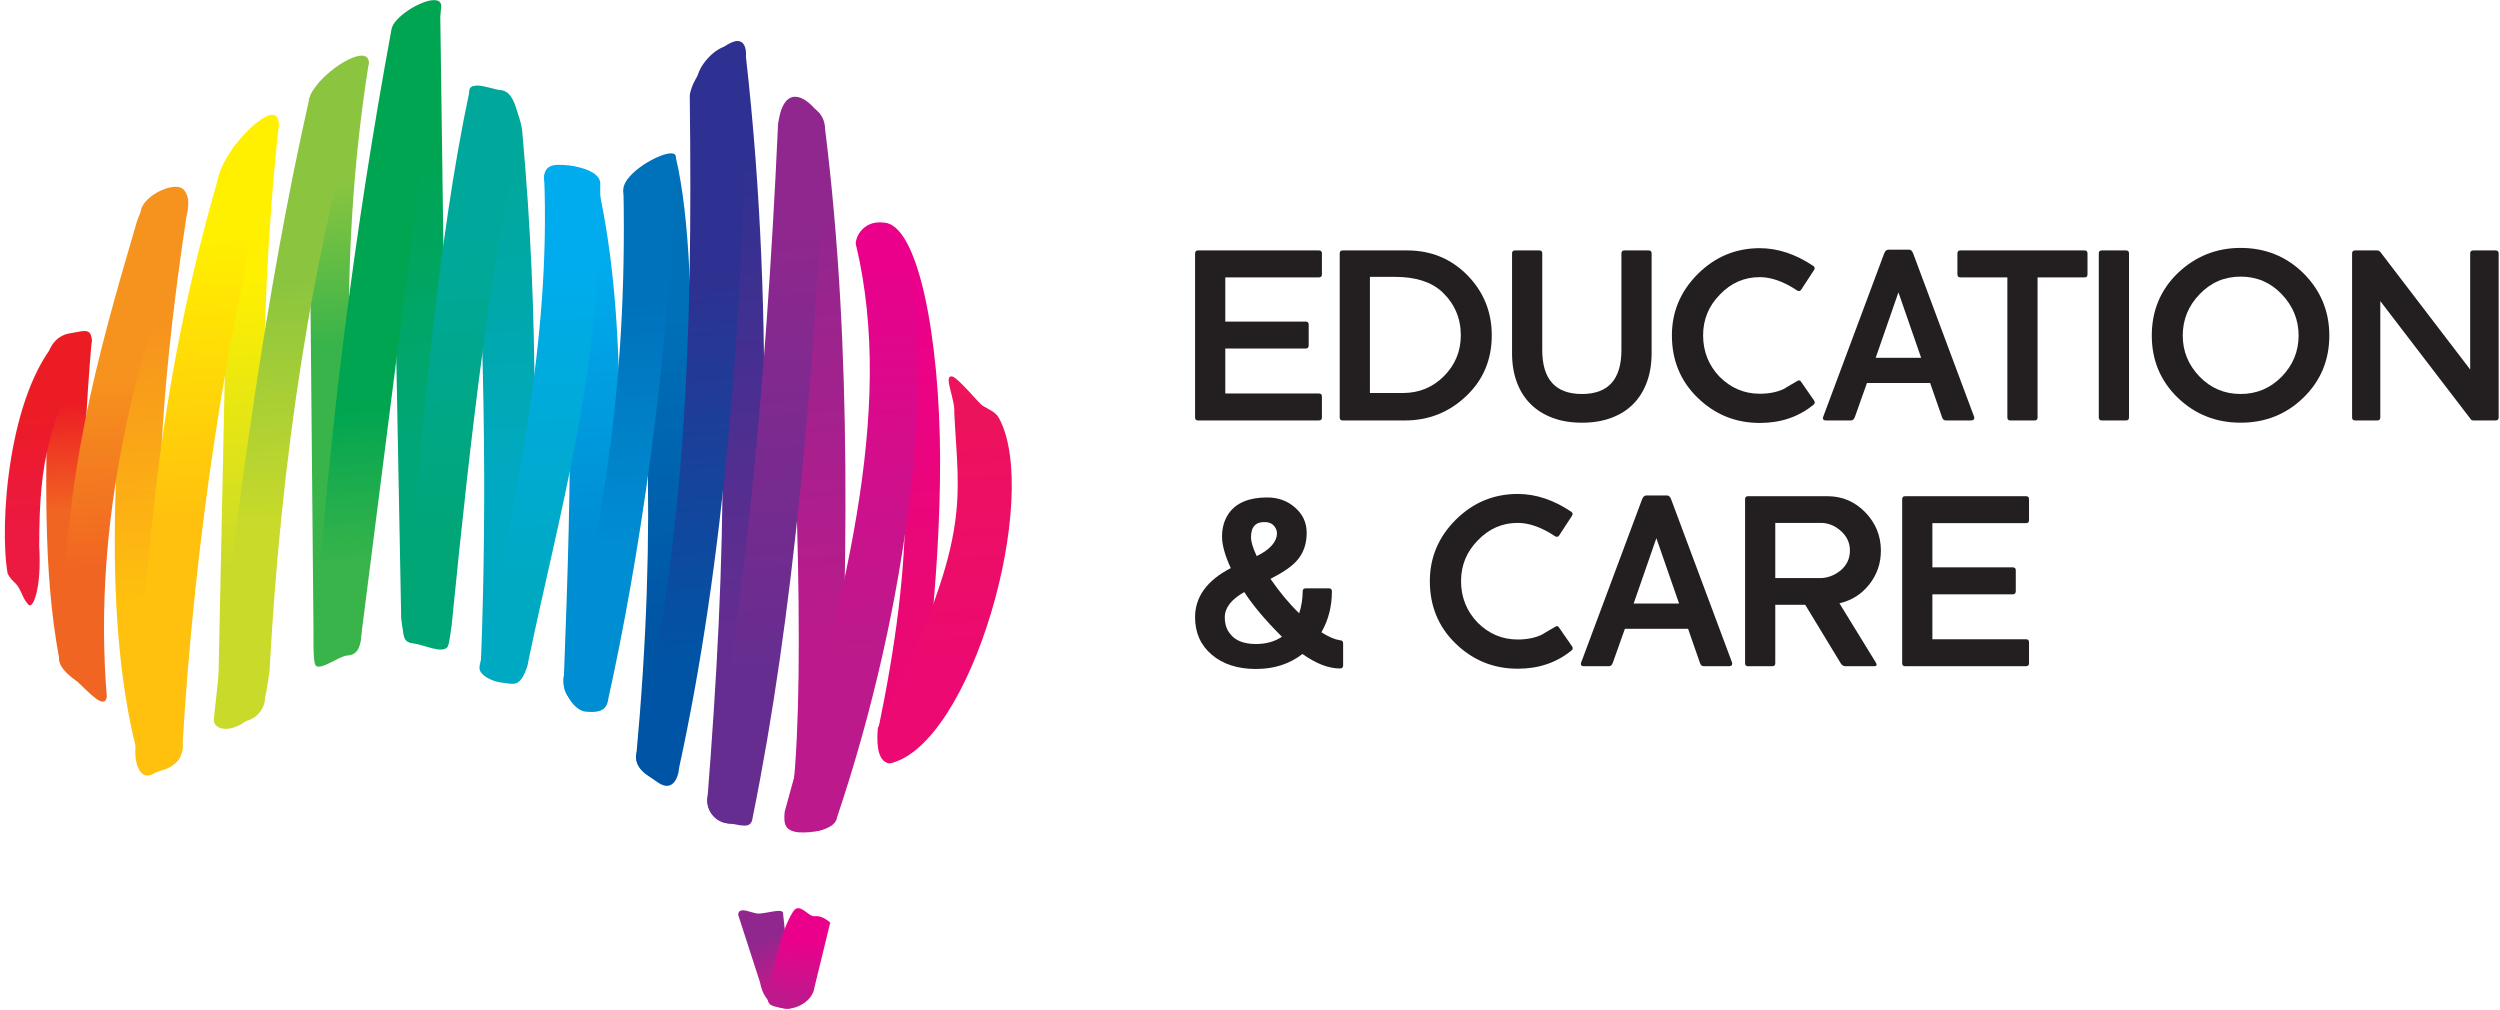<svg xmlns="http://www.w3.org/2000/svg" xmlns:xlink="http://www.w3.org/1999/xlink" xmlns:serif="http://www.serif.com/" width="100%" height="100%" viewBox="0 0 1549 626" xml:space="preserve" style="fill-rule:evenodd;clip-rule:evenodd;stroke-linejoin:round;stroke-miterlimit:2;">    <g transform="matrix(1,0,0,1,-18557.7,-102.775)">        <g transform="matrix(8.333,0,0,8.333,18000,0)">            <g transform="matrix(1,0,0,1,165.218,31.177)">                <path d="M0,12.197L0,10.637C0,10.489 -0.074,10.415 -0.223,10.415L-7.185,10.415L-7.185,7.072L-1.207,7.072C-1.058,7.072 -0.984,6.992 -0.984,6.831L-0.984,5.29C-0.984,5.142 -1.058,5.068 -1.207,5.068L-7.185,5.068L-7.185,1.781L-0.223,1.781C-0.074,1.781 0,1.707 0,1.559L0,-0.001C0,-0.149 -0.074,-0.223 -0.223,-0.223L-9.209,-0.223C-9.357,-0.223 -9.431,-0.149 -9.431,-0.001L-9.431,12.197C-9.431,12.345 -9.357,12.42 -9.209,12.42L-0.223,12.42C-0.074,12.42 0,12.345 0,12.197" style="fill:rgb(35,31,32);fill-rule:nonzero;"></path>            </g>        </g>        <g transform="matrix(8.333,0,0,8.333,18000,0)">            <g transform="matrix(1,0,0,1,175.545,37.285)">                <path d="M0,-0.019C0,1.169 -0.421,2.184 -1.262,3.025C-2.092,3.855 -3.106,4.27 -4.307,4.27L-6.758,4.27L-6.758,-4.364L-4.883,-4.364C-3.36,-4.364 -2.197,-3.992 -1.392,-3.25C-0.464,-2.371 0,-1.294 0,-0.019M2.302,-0.019C2.302,-1.765 1.696,-3.256 0.483,-4.494C-0.73,-5.719 -2.222,-6.331 -3.991,-6.331L-8.781,-6.331C-8.93,-6.331 -9.004,-6.257 -9.004,-6.109L-9.004,6.089C-9.004,6.237 -8.93,6.312 -8.781,6.312L-4.159,6.312C-2.389,6.312 -0.866,5.705 0.409,4.492C1.671,3.292 2.302,1.788 2.302,-0.019" style="fill:rgb(35,31,32);fill-rule:nonzero;"></path>            </g>        </g>        <g transform="matrix(8.333,0,0,8.333,18000,0)">            <g transform="matrix(1,0,0,1,189.733,36.134)">                <path d="M0,2.45L0,-4.958C0,-5.106 -0.074,-5.18 -0.223,-5.18L-2.024,-5.18C-2.172,-5.18 -2.246,-5.106 -2.246,-4.958L-2.246,2.227C-2.246,4.406 -3.224,5.495 -5.18,5.495C-7.148,5.495 -8.132,4.406 -8.132,2.227L-8.132,-4.958C-8.132,-5.106 -8.206,-5.18 -8.354,-5.18L-10.155,-5.18C-10.304,-5.18 -10.378,-5.106 -10.378,-4.958L-10.378,2.45C-10.378,3.254 -10.261,3.975 -10.025,4.613C-9.79,5.25 -9.45,5.792 -9.004,6.237C-8.559,6.683 -8.014,7.026 -7.37,7.267C-6.727,7.509 -5.997,7.63 -5.18,7.63C-4.363,7.63 -3.633,7.509 -2.989,7.267C-2.345,7.026 -1.804,6.683 -1.364,6.237C-0.925,5.792 -0.588,5.25 -0.353,4.613C-0.117,3.975 0,3.254 0,2.45" style="fill:rgb(35,31,32);fill-rule:nonzero;"></path>            </g>        </g>        <g transform="matrix(8.333,0,0,8.333,18000,0)">            <g transform="matrix(1,0,0,1,201.823,32.439)">                <path d="M0,9.691L-0.965,8.298C-1.04,8.163 -1.139,8.138 -1.262,8.224C-1.559,8.398 -1.792,8.534 -1.959,8.633C-2.126,8.732 -2.228,8.794 -2.265,8.818C-2.772,9.054 -3.367,9.171 -4.047,9.171C-5.198,9.171 -6.195,8.751 -7.036,7.909C-7.853,7.055 -8.262,6.027 -8.262,4.827C-8.262,3.651 -7.847,2.642 -7.018,1.801C-6.189,0.934 -5.198,0.501 -4.047,0.501C-3.193,0.501 -2.271,0.829 -1.281,1.485C-1.157,1.572 -1.052,1.553 -0.965,1.429L-0.019,-0.018C0.068,-0.142 0.05,-0.247 -0.074,-0.334C-1.386,-1.213 -2.711,-1.652 -4.047,-1.652C-5.83,-1.652 -7.364,-1.015 -8.651,0.26C-9.939,1.547 -10.582,3.069 -10.582,4.827C-10.582,6.684 -9.945,8.231 -8.67,9.468C-7.383,10.718 -5.842,11.343 -4.047,11.343C-2.5,11.343 -1.176,10.898 -0.074,10.006C0.05,9.92 0.074,9.815 0,9.691" style="fill:rgb(35,31,32);fill-rule:nonzero;"></path>            </g>        </g>        <g transform="matrix(8.333,0,0,8.333,18000,0)">            <g transform="matrix(1,0,0,1,209.773,35.557)">                <path d="M0,3.379L-3.379,3.379L-1.689,-1.485L0,3.379ZM3.917,7.705L-0.594,-4.381C-0.668,-4.567 -0.767,-4.66 -0.891,-4.66L-2.432,-4.66C-2.568,-4.66 -2.673,-4.567 -2.748,-4.381L-7.259,7.705C-7.358,7.928 -7.29,8.039 -7.055,8.039L-5.217,8.039C-5.081,8.039 -4.982,7.946 -4.92,7.761L-4.029,5.254L0.668,5.254L1.541,7.761C1.59,7.946 1.689,8.039 1.838,8.039L3.676,8.039C3.923,8.039 4.004,7.928 3.917,7.705" style="fill:rgb(35,31,32);fill-rule:nonzero;"></path>            </g>        </g>        <g transform="matrix(8.333,0,0,8.333,18000,0)">            <g transform="matrix(1,0,0,1,222.143,41.815)">                <path d="M0,-9.079L0,-10.639C0,-10.787 -0.074,-10.861 -0.223,-10.861L-9.45,-10.861C-9.598,-10.861 -9.673,-10.787 -9.673,-10.639L-9.673,-9.079C-9.673,-8.931 -9.598,-8.856 -9.45,-8.856L-5.959,-8.856L-5.959,1.559C-5.959,1.708 -5.885,1.782 -5.737,1.782L-3.936,1.782C-3.787,1.782 -3.713,1.708 -3.713,1.559L-3.713,-8.856L-0.223,-8.856C-0.074,-8.856 0,-8.931 0,-9.079" style="fill:rgb(35,31,32);fill-rule:nonzero;"></path>            </g>        </g>        <g transform="matrix(8.333,0,0,8.333,18000,0)">            <g transform="matrix(1,0,0,1,225.229,31.177)">                <path d="M0,12.197L0,-0.001C0,-0.149 -0.074,-0.223 -0.223,-0.223L-2.024,-0.223C-2.172,-0.223 -2.247,-0.149 -2.247,-0.001L-2.247,12.197C-2.247,12.345 -2.172,12.42 -2.024,12.42L-0.223,12.42C-0.074,12.42 0,12.345 0,12.197" style="fill:rgb(35,31,32);fill-rule:nonzero;"></path>            </g>        </g>        <g transform="matrix(8.333,0,0,8.333,18000,0)">            <g transform="matrix(1,0,0,1,237.839,37.246)">                <path d="M0,0.038C0,1.214 -0.421,2.234 -1.262,3.101C-2.104,3.955 -3.119,4.382 -4.307,4.382C-5.508,4.382 -6.523,3.955 -7.352,3.101C-8.194,2.234 -8.614,1.214 -8.614,0.038C-8.614,-1.15 -8.194,-2.178 -7.352,-3.044C-6.523,-3.911 -5.508,-4.344 -4.307,-4.344C-3.106,-4.344 -2.092,-3.911 -1.262,-3.044C-0.421,-2.166 0,-1.138 0,0.038M2.284,0.038C2.284,-1.782 1.634,-3.335 0.334,-4.622C-0.941,-5.86 -2.488,-6.479 -4.307,-6.479C-6.114,-6.479 -7.674,-5.854 -8.986,-4.604C-10.273,-3.354 -10.916,-1.806 -10.916,0.038C-10.916,1.87 -10.273,3.411 -8.986,4.661C-7.698,5.898 -6.139,6.517 -4.307,6.517C-2.475,6.517 -0.922,5.898 0.353,4.661C1.64,3.411 2.284,1.87 2.284,0.038" style="fill:rgb(35,31,32);fill-rule:nonzero;"></path>            </g>        </g>        <g transform="matrix(8.333,0,0,8.333,18000,0)">            <g transform="matrix(1,0,0,1,252.714,31.177)">                <path d="M0,12.197L0,-0.001C0,-0.149 -0.081,-0.223 -0.242,-0.223L-1.894,-0.223C-2.042,-0.223 -2.117,-0.149 -2.117,-0.001L-2.117,8.632L-8.8,-0.112C-8.874,-0.186 -8.949,-0.223 -9.023,-0.223L-10.675,-0.223C-10.824,-0.223 -10.898,-0.149 -10.898,-0.001L-10.898,12.197C-10.898,12.345 -10.824,12.42 -10.675,12.42L-9.023,12.42C-8.874,12.42 -8.8,12.345 -8.8,12.197L-8.8,3.545L-2.061,12.345C-2.024,12.395 -1.968,12.42 -1.894,12.42L-0.242,12.42C-0.081,12.42 0,12.345 0,12.197" style="fill:rgb(35,31,32);fill-rule:nonzero;"></path>            </g>        </g>        <g transform="matrix(8.333,0,0,8.333,18000,0)">            <g transform="matrix(1,0,0,1,162.247,51.716)">                <path d="M0,7.964C-0.545,8.323 -1.188,8.503 -1.931,8.503C-2.822,8.503 -3.459,8.255 -3.843,7.76C-4.115,7.438 -4.251,7.024 -4.251,6.516C-4.251,5.811 -3.769,5.186 -2.803,4.641C-2.16,5.631 -1.25,6.714 -0.074,7.89L0,7.964ZM-0.371,0.241C-0.371,0.897 -0.873,1.472 -1.875,1.967C-2.16,1.374 -2.302,0.903 -2.302,0.556C-2.302,-0.248 -1.919,-0.619 -1.151,-0.557C-0.891,-0.533 -0.687,-0.421 -0.538,-0.223C-0.427,-0.05 -0.371,0.105 -0.371,0.241M4.548,10.099L4.548,8.447C4.548,8.298 4.468,8.224 4.307,8.224C3.911,8.162 3.453,7.964 2.933,7.63C3.453,6.726 3.713,5.712 3.713,4.585C3.713,4.437 3.639,4.362 3.49,4.362L1.764,4.362C1.615,4.362 1.541,4.437 1.541,4.585C1.541,5.13 1.454,5.674 1.281,6.219C0.538,5.501 -0.173,4.647 -0.854,3.657C0.05,3.199 0.687,2.766 1.058,2.358C1.578,1.8 1.838,1.095 1.838,0.241C1.838,-0.514 1.553,-1.139 0.984,-1.634C0.415,-2.141 -0.278,-2.395 -1.095,-2.395C-2.444,-2.395 -3.397,-1.999 -3.955,-1.207C-4.289,-0.724 -4.456,-0.149 -4.456,0.519C-4.456,1.138 -4.239,1.918 -3.806,2.859C-5.576,3.775 -6.461,4.994 -6.461,6.516C-6.461,7.667 -6.046,8.595 -5.217,9.301C-4.388,10.006 -3.292,10.359 -1.931,10.359C-0.582,10.359 0.569,9.988 1.522,9.245C2.537,9.963 3.466,10.322 4.307,10.322C4.468,10.322 4.548,10.248 4.548,10.099" style="fill:rgb(35,31,32);fill-rule:nonzero;"></path>            </g>        </g>        <g transform="matrix(8.333,0,0,8.333,18000,0)">            <g transform="matrix(1,0,0,1,183.825,50.713)">                <path d="M0,9.691L-0.965,8.298C-1.04,8.163 -1.139,8.138 -1.262,8.224C-1.559,8.398 -1.792,8.534 -1.959,8.633C-2.126,8.732 -2.228,8.794 -2.265,8.818C-2.772,9.054 -3.367,9.171 -4.047,9.171C-5.198,9.171 -6.195,8.751 -7.036,7.909C-7.853,7.055 -8.262,6.027 -8.262,4.827C-8.262,3.651 -7.847,2.642 -7.018,1.801C-6.189,0.934 -5.198,0.501 -4.047,0.501C-3.193,0.501 -2.271,0.829 -1.281,1.485C-1.157,1.572 -1.052,1.553 -0.965,1.429L-0.019,-0.018C0.068,-0.142 0.05,-0.247 -0.074,-0.334C-1.386,-1.213 -2.711,-1.652 -4.047,-1.652C-5.83,-1.652 -7.364,-1.015 -8.651,0.26C-9.939,1.547 -10.582,3.069 -10.582,4.827C-10.582,6.684 -9.945,8.231 -8.67,9.468C-7.383,10.718 -5.842,11.343 -4.047,11.343C-2.5,11.343 -1.176,10.898 -0.074,10.006C0.05,9.92 0.074,9.815 0,9.691" style="fill:rgb(35,31,32);fill-rule:nonzero;"></path>            </g>        </g>        <g transform="matrix(8.333,0,0,8.333,18000,0)">            <g transform="matrix(1,0,0,1,191.775,53.832)">                <path d="M0,3.379L-3.379,3.379L-1.689,-1.485L0,3.379ZM3.917,7.705L-0.594,-4.381C-0.668,-4.567 -0.767,-4.66 -0.891,-4.66L-2.432,-4.66C-2.568,-4.66 -2.673,-4.567 -2.748,-4.381L-7.259,7.705C-7.358,7.928 -7.29,8.039 -7.055,8.039L-5.217,8.039C-5.081,8.039 -4.982,7.946 -4.92,7.761L-4.029,5.254L0.668,5.254L1.541,7.761C1.591,7.946 1.689,8.039 1.838,8.039L3.676,8.039C3.923,8.039 4.004,7.928 3.917,7.705" style="fill:rgb(35,31,32);fill-rule:nonzero;"></path>            </g>        </g>        <g transform="matrix(8.333,0,0,8.333,18000,0)">            <g transform="matrix(1,0,0,1,204.478,57.824)">                <path d="M0,-4.549C0,-3.955 -0.235,-3.46 -0.705,-3.064C-1.176,-2.693 -1.683,-2.507 -2.228,-2.507L-5.551,-2.507L-5.551,-6.61L-2.153,-6.61C-1.646,-6.61 -1.176,-6.43 -0.743,-6.071C-0.247,-5.663 0,-5.155 0,-4.549M2.302,-4.549C2.302,-5.651 1.912,-6.604 1.133,-7.408C0.353,-8.2 -0.582,-8.596 -1.671,-8.596L-7.575,-8.596C-7.723,-8.596 -7.797,-8.522 -7.797,-8.374L-7.797,3.824C-7.797,3.972 -7.723,4.047 -7.575,4.047L-5.774,4.047C-5.625,4.047 -5.551,3.972 -5.551,3.824L-5.551,-0.52L-3.323,-0.52L-0.687,3.824C-0.6,3.972 -0.477,4.047 -0.316,4.047L1.801,4.047C1.999,4.047 2.036,3.948 1.912,3.75L-0.78,-0.632C0.124,-0.842 0.86,-1.306 1.43,-2.024C2.011,-2.755 2.302,-3.596 2.302,-4.549" style="fill:rgb(35,31,32);fill-rule:nonzero;"></path>            </g>        </g>        <g transform="matrix(8.333,0,0,8.333,18000,0)">            <g transform="matrix(1,0,0,1,217.794,49.451)">                <path d="M0,12.197L0,10.637C0,10.489 -0.074,10.415 -0.223,10.415L-7.185,10.415L-7.185,7.072L-1.207,7.072C-1.058,7.072 -0.984,6.992 -0.984,6.831L-0.984,5.29C-0.984,5.142 -1.058,5.068 -1.207,5.068L-7.185,5.068L-7.185,1.781L-0.223,1.781C-0.074,1.781 0,1.707 0,1.559L0,-0.001C0,-0.149 -0.074,-0.223 -0.223,-0.223L-9.209,-0.223C-9.357,-0.223 -9.431,-0.149 -9.431,-0.001L-9.431,12.197C-9.431,12.345 -9.357,12.42 -9.209,12.42L-0.223,12.42C-0.074,12.42 0,12.345 0,12.197" style="fill:rgb(35,31,32);fill-rule:nonzero;"></path>            </g>        </g>        <g transform="matrix(8.333,0,0,8.333,18000,0)">            <g transform="matrix(-0.5,-7.944,-1.928,0.121,72.075,50.289)">                <path d="M1.651,-0.454C1.641,0.048 1.534,0.454 1.412,0.454C0.333,0.812 -0.525,1.163 -1.364,0.749C-1.485,0.748 -1.525,0.341 -1.515,-0.161C-1.512,-0.344 -1.527,-0.482 -1.543,-0.58C-1.568,-0.75 -1.592,-0.808 -1.515,-0.809C-0.731,-0.203 0.386,-0.538 1.577,-1.278C1.642,-1.278 1.661,-1.185 1.664,-1.022C1.666,-0.881 1.656,-0.686 1.651,-0.454Z" style="fill:url(#_Linear1);fill-rule:nonzero;"></path>            </g>        </g>        <g transform="matrix(8.333,0,0,8.333,18000,0)">            <clipPath id="_clip2">                <path d="M72.125,37.119C71.163,37.259 70.433,38.155 70.493,39.123C70.343,47.739 70.096,54.6 71.313,61.212C71.374,62.178 72.18,62.445 73.142,62.307C73.496,62.256 73.769,62.365 73.967,62.471C74.306,62.655 74.431,62.84 74.394,62.227C72.832,56.073 72.92,47.157 73.751,37.608C73.718,37.091 73.529,36.947 73.213,36.947C72.94,36.947 72.571,37.054 72.125,37.119Z" clip-rule="nonzero"></path>            </clipPath>            <g clip-path="url(#_clip2)">                <g transform="matrix(0.12,-0,-0,0.12,66.92,12.333)">                    <use xlink:href="#_Image3" x="28.715" y="213.225" width="24px" height="157px"></use>                </g>            </g>        </g>        <g transform="matrix(8.333,0,0,8.333,18000,0)">            <g transform="matrix(-1.326,-21.074,-5.068,0.319,79.003,57.319)">                <path d="M1.467,-0.564C1.468,-0.374 1.429,-0.06 1.384,-0.042C0.668,0.538 0.002,0.899 -0.499,0.516C-0.543,0.534 -0.58,0.395 -0.581,0.205C-0.581,0.016 -0.545,-0.152 -0.5,-0.17C0.057,0.236 0.701,-0.111 1.382,-0.728C1.426,-0.745 1.464,-0.753 1.467,-0.579C1.467,-0.574 1.467,-0.569 1.467,-0.564Z" style="fill:url(#_Linear4);fill-rule:nonzero;"></path>            </g>        </g>        <g transform="matrix(8.333,0,0,8.333,18000,0)">            <clipPath id="_clip5">                <path d="M79.914,26.22C78.954,26.269 77.412,27.186 77.379,28.134C75.389,43.403 74.448,57.567 77.05,67.991C77.019,68.939 77.774,69.668 78.734,69.619C79.694,69.568 80.498,68.758 80.528,67.81C77.731,56.198 78.635,42.515 80.857,27.955C80.889,27.032 80.875,26.218 79.993,26.218C79.967,26.218 79.941,26.219 79.914,26.22Z" clip-rule="nonzero"></path>            </clipPath>            <g clip-path="url(#_clip5)">                <g transform="matrix(0.12,-0,-0,0.12,66.92,12.333)">                    <use xlink:href="#_Image6" x="71.171" y="115.708" width="45px" height="295px"></use>                </g>            </g>        </g>        <g transform="matrix(8.333,0,0,8.333,18000,0)">            <g transform="matrix(-1.361,-21.632,-3.97,0.25,86.091,54.625)">                <path d="M1.485,-0.469C1.486,-0.227 1.451,0.031 1.407,0.05L-0.44,0.895C-0.483,0.913 -0.519,0.731 -0.52,0.488C-0.521,0.245 -0.487,0.034 -0.443,0.016C0.182,-0.181 0.817,-0.254 1.512,-0.912C1.522,-0.916 1.526,-0.908 1.526,-0.89C1.527,-0.829 1.485,-0.656 1.485,-0.469Z" style="fill:url(#_Linear7);fill-rule:nonzero;"></path>            </g>        </g>        <g transform="matrix(8.333,0,0,8.333,18000,0)">            <clipPath id="_clip8">                <path d="M85.933,22.378C84.969,22.417 83.992,23.252 83.98,24.198L83.139,64.361C83.125,65.306 83.898,66.04 84.862,66.001C85.826,65.962 86.617,65.164 86.63,64.217C86.566,50.652 85.988,36.885 87.653,21.692C87.656,21.475 87.618,21.391 87.546,21.391C87.304,21.391 86.677,22.348 85.933,22.378Z" clip-rule="nonzero"></path>            </clipPath>            <g clip-path="url(#_clip8)">                <g transform="matrix(0.12,-0,-0,0.12,66.92,12.333)">                    <use xlink:href="#_Image9" x="136.158" y="75.483" width="37px" height="284px"></use>                </g>            </g>        </g>        <g transform="matrix(8.333,0,0,8.333,18000,0)">            <g transform="matrix(-0.763,-12.117,-2.152,0.135,92.338,37.864)">                <path d="M1.614,-0.231C1.614,0.216 1.55,0.598 1.471,0.621L-1.75,1.597C-1.781,1.606 -1.935,1.685 -1.958,1.598C-1.996,1.463 -1.909,0.757 -1.91,0.485C-1.911,0.037 -1.832,-0.029 -1.752,-0.053C-0.65,-0.112 0.429,0.068 1.702,-1.536C1.716,-1.54 1.722,-1.514 1.723,-1.467C1.725,-1.252 1.613,-0.597 1.614,-0.231Z" style="fill:url(#_Linear10);fill-rule:nonzero;"></path>            </g>        </g>        <g transform="matrix(8.333,0,0,8.333,18000,0)">            <clipPath id="_clip11">                <path d="M91.604,18.281C90.642,18.332 89.869,19.159 89.88,20.127L90.235,59.281C90.239,59.658 90.188,61.538 90.391,61.812C90.712,62.243 92.163,61.102 92.751,61.072C93.715,61.02 93.798,60.056 93.787,59.09C93.076,45.724 91.863,32.671 94.344,17.039C94.343,16.863 94.282,16.79 94.178,16.79C93.715,16.79 92.392,18.239 91.604,18.281Z" clip-rule="nonzero"></path>            </clipPath>            <g clip-path="url(#_clip11)">                <g transform="matrix(0.12,-0,-0,0.12,66.92,12.333)">                    <use xlink:href="#_Image12" x="191.334" y="37.142" width="37px" height="206px"></use>                </g>            </g>        </g>        <g transform="matrix(8.333,0,0,8.333,18000,0)">            <g transform="matrix(-1.371,-21.798,-3.463,0.218,98.927,45.12)">                <path d="M1.465,-0.526C1.46,-0.442 1.455,-0.345 1.456,-0.248C1.459,0.031 1.37,0.32 1.326,0.331L-0.598,0.863C-0.604,0.864 -0.649,0.837 -0.655,0.83C-0.684,0.798 -0.683,0.681 -0.684,0.512C-0.684,0.47 -0.684,0.425 -0.684,0.378C-0.688,0.098 -0.654,-0.137 -0.61,-0.147L1.456,-0.788C1.469,-0.791 1.474,-0.769 1.475,-0.727C1.475,-0.679 1.47,-0.609 1.465,-0.526Z" style="fill:url(#_Linear13);fill-rule:nonzero;"></path>            </g>        </g>        <g transform="matrix(8.333,0,0,8.333,18000,0)">            <clipPath id="_clip14">                <path d="M98.739,13.076C98.456,13.206 98.127,13.337 97.79,13.333C96.817,13.323 95.942,15.331 95.964,16.295L96.76,58.348C96.764,58.479 96.918,59.446 96.949,59.569C97.103,60.198 97.506,60.165 98.092,60.132C98.236,60.124 98.392,60.116 98.559,60.116C99.529,60.128 100.298,59.353 100.275,58.389L99.66,13.214C99.653,12.919 99.565,12.817 99.42,12.817C99.256,12.817 99.019,12.947 98.739,13.076Z" clip-rule="nonzero"></path>            </clipPath>            <g clip-path="url(#_clip14)">                <g transform="matrix(0.12,-0,-0,0.12,66.92,12.333)">                    <use xlink:href="#_Image15" x="242.031" y="4.033" width="31px" height="280px"></use>                </g>            </g>        </g>        <g transform="matrix(8.333,0,0,8.333,18000,0)">            <g transform="matrix(-1.433,-22.757,-4.23,0.266,104.732,48.693)">                <path d="M1.3,0.248C0.569,0.21 -0.052,0.397 -0.549,0.668C-0.589,0.68 -0.624,0.505 -0.626,0.277C-0.628,0.049 -0.597,-0.145 -0.556,-0.157C0.027,-0.497 0.542,-0.725 1.15,-0.637C1.19,-0.649 1.297,-0.501 1.3,-0.273C1.3,-0.2 1.305,-0.121 1.309,-0.047C1.313,0.024 1.318,0.09 1.318,0.143C1.319,0.204 1.315,0.244 1.3,0.248Z" style="fill:url(#_Linear16);fill-rule:nonzero;"></path>            </g>        </g>        <g transform="matrix(8.333,0,0,8.333,18000,0)">            <clipPath id="_clip17">                <path d="M101.821,19.181C103.028,35.808 103.126,49.99 102.692,61.353C102.701,62.283 103.492,63.025 104.458,63.012C105.424,62.998 106.201,62.233 106.191,61.304C106.796,47.957 107.022,36.172 105.778,22.358C105.77,21.429 104.991,19.032 104.025,19.044C103.714,19.05 103.375,18.97 103.056,18.889C102.748,18.812 102.461,18.735 102.24,18.735C101.982,18.735 101.816,18.842 101.821,19.181Z" clip-rule="nonzero"></path>            </clipPath>            <g clip-path="url(#_clip17)">                <g transform="matrix(0.12,-0,-0,0.12,66.92,12.333)">                    <use xlink:href="#_Image18" x="290.842" y="53.35" width="33px" height="225px"></use>                </g>            </g>        </g>        <g transform="matrix(8.333,0,0,8.333,18000,0)">            <g transform="matrix(-1.47,-20.299,-4.752,0.344,111.805,51.908)">                <path d="M1.338,0.163C1.339,0.366 1.346,0.523 1.301,0.529C0.96,0.109 0.227,0.428 -0.543,0.793C-0.589,0.798 -0.627,0.639 -0.628,0.436C-0.629,0.234 -0.594,0.065 -0.548,0.059C0.093,-0.273 0.738,-0.647 1.27,-0.299C1.313,-0.305 1.334,-0.068 1.337,0.129C1.338,0.141 1.338,0.152 1.338,0.163Z" style="fill:url(#_Linear19);fill-rule:nonzero;"></path>            </g>        </g>        <g transform="matrix(8.333,0,0,8.333,18000,0)">            <clipPath id="_clip20">                <path d="M109.061,24.808C108.097,24.851 107.34,24.757 107.379,25.683C109.875,32.449 109.437,47.443 108.837,63.205C108.876,64.131 109.69,64.848 110.654,64.805C111.618,64.763 112.368,63.978 112.329,63.051C112.967,49.932 113.791,36.7 111.359,26.033C111.322,25.159 110.164,24.804 109.223,24.804C109.168,24.804 109.114,24.805 109.061,24.808Z" clip-rule="nonzero"></path>            </clipPath>            <g clip-path="url(#_clip20)">                <g transform="matrix(0.12,-0,-0,0.12,66.92,12.333)">                    <use xlink:href="#_Image21" x="338.148" y="103.925" width="36px" height="215px"></use>                </g>            </g>        </g>        <g transform="matrix(8.333,0,0,8.333,18000,0)">            <g transform="matrix(-1.564,-24.859,-4.577,0.288,117.557,60.099)">                <path d="M1.419,-0.146C1.421,0.065 1.391,0.464 1.354,0.472C0.893,0.222 0.354,0.259 -0.331,0.839C-0.368,0.846 -0.4,0.682 -0.401,0.471C-0.402,0.261 -0.376,0.163 -0.339,0.156C0.325,-0.203 1.082,-0.748 1.446,-0.411C1.45,-0.403 1.452,-0.396 1.452,-0.389C1.452,-0.356 1.418,-0.318 1.419,-0.146Z" style="fill:url(#_Linear22);fill-rule:nonzero;"></path>            </g>        </g>        <g transform="matrix(8.333,0,0,8.333,18000,0)">            <clipPath id="_clip23">                <path d="M116.003,24.777C115.039,24.806 113.256,25.644 113.279,26.572C115.146,37.972 115.818,51.381 114.237,68.575C114.262,69.502 115.063,70.23 116.03,70.203C116.994,70.174 117.399,69.496 117.376,68.569C117.98,51.973 119.288,32.997 117.177,24.035C117.133,23.934 117.098,23.893 117.065,23.893C116.914,23.893 116.795,24.753 116.003,24.777Z" clip-rule="nonzero"></path>            </clipPath>            <g clip-path="url(#_clip23)">                <g transform="matrix(0.12,-0,-0,0.12,66.92,12.333)">                    <use xlink:href="#_Image24" x="388.325" y="96.333" width="33px" height="256px"></use>                </g>            </g>        </g>        <g transform="matrix(8.333,0,0,8.333,18000,0)">            <g transform="matrix(-2.238,-35.559,-7.372,0.464,122.171,59.916)">                <path d="M1.239,-0.236C1.241,-0.105 1.2,0.1 1.172,0.107C0.623,-0.087 0.166,0.12 -0.33,0.46C-0.357,0.467 -0.38,0.366 -0.381,0.236C-0.382,0.105 -0.362,-0.006 -0.334,-0.013C0.147,-0.218 0.631,-0.539 1.216,-0.398C1.235,-0.402 1.238,-0.387 1.239,-0.336C1.239,-0.312 1.239,-0.279 1.239,-0.236Z" style="fill:url(#_Linear25);fill-rule:nonzero;"></path>            </g>        </g>        <g transform="matrix(8.333,0,0,8.333,18000,0)">            <clipPath id="_clip26">                <path d="M121.136,15.744C120.17,15.755 118.745,17.307 118.757,18.273C121.419,37.728 120.916,54.07 119.514,71.846C119.526,72.812 120.32,73.584 121.286,73.574C122.252,73.562 123.027,72.768 123.015,71.802C123.446,54.574 124.733,37.214 122.379,16.476C122.373,15.826 122.25,15.714 121.876,15.714C121.694,15.714 121.452,15.741 121.136,15.744Z" clip-rule="nonzero"></path>            </clipPath>            <g clip-path="url(#_clip26)">                <g transform="matrix(0.12,-0,-0,0.12,66.92,12.333)">                    <use xlink:href="#_Image27" x="431.976" y="28.175" width="31px" height="396px"></use>                </g>            </g>        </g>        <g transform="matrix(8.333,0,0,8.333,18000,0)">            <g transform="matrix(-1.971,-31.303,-5.378,0.339,128.222,59.725)">                <path d="M1.263,-0.14C1.265,0.039 1.241,0.191 1.21,0.198C0.395,0.197 -0.163,0.324 -0.399,0.611C-0.43,0.619 -0.456,0.48 -0.457,0.301C-0.458,0.122 -0.434,-0.03 -0.404,-0.038C0.133,-0.362 0.669,-0.641 1.205,-0.45C1.236,-0.458 1.262,-0.322 1.263,-0.146C1.263,-0.144 1.263,-0.142 1.263,-0.14Z" style="fill:url(#_Linear28);fill-rule:nonzero;"></path>            </g>        </g>        <g transform="matrix(8.333,0,0,8.333,18000,0)">            <clipPath id="_clip29">                <path d="M126.485,20.127C125.518,20.146 124.75,20.945 124.77,21.911C126.384,47.414 126.803,64.94 125.722,72.415C125.74,73.381 126.538,74.15 127.504,74.131C128.47,74.111 129.239,73.313 129.221,72.347C129.905,55.451 130.353,38.571 128.269,21.842C128.249,20.887 127.47,20.127 126.519,20.127L126.485,20.127Z" clip-rule="nonzero"></path>            </clipPath>            <g clip-path="url(#_clip29)">                <g transform="matrix(0.12,-0,-0,0.12,66.92,12.333)">                    <use xlink:href="#_Image30" x="483.082" y="64.95" width="30px" height="340px"></use>                </g>            </g>        </g>        <g transform="matrix(8.333,0,0,8.333,18000,0)">            <g transform="matrix(-1.51,-23.979,-5.347,0.337,135.233,58.259)">                <path d="M1.227,0.148C1.227,0.148 1.228,0.161 1.227,0.167C1.229,0.347 1.197,0.451 1.157,0.456C0.593,-0.206 0.168,0.038 -0.34,0.66C-0.38,0.666 -0.414,0.524 -0.415,0.344C-0.416,0.164 -0.416,0.152 -0.375,0.146C-0.32,0.056 0.091,-0.328 0.484,-0.435C0.86,-0.538 1.221,-0.336 1.227,0.148Z" style="fill:url(#_Linear31);fill-rule:nonzero;"></path>            </g>        </g>        <g transform="matrix(8.333,0,0,8.333,18000,0)">            <clipPath id="_clip32">                <path d="M132.487,28.882C131.521,28.913 131.015,29.704 131.046,30.671C135.439,43.975 134.775,54.253 132.216,66.632C132.247,67.598 133.055,68.355 134.019,68.326C134.985,68.295 135.048,68.275 135.018,67.311C135.419,65.944 136.847,55.974 136.827,46.51C136.808,37.459 135.186,28.877 132.586,28.878C132.553,28.878 132.52,28.879 132.487,28.882Z" clip-rule="nonzero"></path>            </clipPath>            <g clip-path="url(#_clip32)">                <g transform="matrix(0.12,-0,-0,0.12,66.92,12.333)">                    <use xlink:href="#_Image33" x="534.374" y="137.875" width="38px" height="317px"></use>                </g>            </g>        </g>        <g transform="matrix(8.333,0,0,8.333,18000,0)">            <g transform="matrix(0.565,8.974,4.171,-0.263,70.326,42.34)">                <path d="M-0.533,0.574C-0.529,0.481 -0.525,0.385 -0.532,0.31C-0.107,-0.654 0.98,-0.964 1.384,-0.866C1.443,-0.81 1.463,-0.732 1.498,-0.693C1.552,-0.631 1.608,-0.614 1.653,-0.527C1.69,-0.456 1.522,-0.276 1.172,-0.275C0.445,-0.175 0.152,0.042 -0.479,0.881C-0.521,0.906 -0.535,0.854 -0.537,0.77C-0.539,0.715 -0.536,0.645 -0.533,0.574Z" style="fill:url(#_Linear34);fill-rule:nonzero;"></path>            </g>        </g>        <g transform="matrix(8.333,0,0,8.333,18000,0)">            <g transform="matrix(0.865,13.73,4.297,-0.271,75.818,40.581)">                <path d="M-0.981,0.895C-0.964,0.734 -0.949,0.596 -0.841,0.462C-0.087,-0.414 0.476,-1.032 1.412,-1.297C1.482,-1.351 1.517,-1.439 1.615,-1.049C1.682,-0.848 1.775,-0.618 1.705,-0.564C0.733,-0.621 -0.109,0.323 -0.879,1.349C-0.949,1.404 -1.005,1.394 -1.017,1.176C-1.017,1.171 -1.018,1.166 -1.018,1.161C-1.019,1.085 -0.989,0.978 -0.981,0.895Z" style="fill:url(#_Linear35);fill-rule:nonzero;"></path>            </g>        </g>        <g transform="matrix(8.333,0,0,8.333,18000,0)">            <g transform="matrix(1.299,20.643,6.765,-0.426,81.162,29.912)">                <path d="M-0.195,0.324C0.501,-0.433 1.07,-0.696 1.811,-0.959C1.856,-0.992 1.953,-0.966 1.916,-0.766C1.894,-0.548 1.885,-0.488 1.841,-0.455C1.104,-0.181 0.338,0.31 -0.367,1.023C-0.402,1.046 -0.417,1.022 -0.418,0.971C-0.421,0.811 -0.288,0.389 -0.195,0.324Z" style="fill:url(#_Linear36);fill-rule:nonzero;"></path>            </g>        </g>        <g transform="matrix(8.333,0,0,8.333,18000,0)">            <g transform="matrix(1.116,17.716,5.111,-0.322,87.935,33.415)">                <path d="M-0.757,0.548C0.022,-0.243 0.95,-0.891 1.799,-1.391C1.852,-1.43 1.873,-1.123 1.799,-0.837C1.807,-0.651 1.664,-0.579 1.612,-0.54C0.755,-0.193 -0.127,0.442 -0.897,1.45C-0.92,1.46 -0.93,1.422 -0.932,1.356C-0.936,1.136 -0.834,0.605 -0.757,0.548Z" style="fill:url(#_Linear37);fill-rule:nonzero;"></path>            </g>        </g>        <g transform="matrix(8.333,0,0,8.333,18000,0)">            <g transform="matrix(0.731,11.601,2.525,-0.159,95.391,42.597)">                <path d="M-2.407,0.952C-1.114,-0.535 0.13,-1.606 1.338,-2.358C1.419,-2.429 1.5,-2.182 1.518,-1.806C1.536,-1.43 1.555,-1.145 1.473,-1.075L-2.525,2.449C-2.56,2.48 -2.575,2.396 -2.577,2.255C-2.583,1.861 -2.482,1.018 -2.407,0.952Z" style="fill:url(#_Linear38);fill-rule:nonzero;"></path>            </g>        </g>        <g transform="matrix(8.333,0,0,8.333,18000,0)">            <g transform="matrix(1.377,21.867,5.511,-0.347,100.464,30.365)">                <path d="M-0.506,0.373C-0.002,-0.185 0.64,-0.558 1.264,-0.937C1.306,-0.971 1.342,-1.013 1.35,-0.841C1.356,-0.713 1.393,-0.457 1.368,-0.387C1.36,-0.363 1.304,-0.322 1.294,-0.314C0.603,0.132 0.082,0.527 -0.356,1.004C-0.398,1.037 -0.496,0.989 -0.504,0.817C-0.509,0.712 -0.524,0.583 -0.526,0.49C-0.527,0.431 -0.522,0.386 -0.506,0.373Z" style="fill:url(#_Linear39);fill-rule:nonzero;"></path>            </g>        </g>        <g transform="matrix(8.333,0,0,8.333,18000,0)">            <g transform="matrix(1.453,23.079,8.157,-0.513,106.351,32.116)">                <path d="M-0.287,0.178C0.249,0.143 0.748,-0.269 1.247,-0.668C1.264,-0.677 1.279,-0.705 1.293,-0.681C1.312,-0.651 1.327,-0.562 1.331,-0.496C1.335,-0.427 1.344,-0.376 1.328,-0.329C1.318,-0.296 1.289,-0.256 1.273,-0.247C0.798,0.12 0.349,0.594 -0.246,0.682C-0.285,0.703 -0.307,0.53 -0.315,0.413C-0.317,0.381 -0.318,0.349 -0.319,0.321C-0.321,0.248 -0.315,0.194 -0.287,0.178Z" style="fill:url(#_Linear40);fill-rule:nonzero;"></path>            </g>        </g>        <g transform="matrix(8.333,0,0,8.333,18000,0)">            <g transform="matrix(1.202,19.057,4.996,-0.315,112.339,34.291)">                <path d="M-0.413,0.288C0.364,0.163 0.95,-0.38 1.474,-1.058C1.522,-1.091 1.604,-0.949 1.612,-0.758C1.62,-0.567 1.614,-0.446 1.567,-0.413C1.056,0.15 0.281,0.806 -0.52,1.092C-0.531,1.1 -0.536,1.074 -0.537,1.028C-0.54,0.843 -0.473,0.33 -0.413,0.288Z" style="fill:url(#_Linear41);fill-rule:nonzero;"></path>            </g>        </g>        <g transform="matrix(8.333,0,0,8.333,18000,0)">            <g transform="matrix(2.057,28.106,5.652,-0.414,117.475,33.127)">                <path d="M-0.482,0.306C0.17,0.109 0.685,-0.174 1.243,-1.028C1.277,-1.054 1.294,-0.924 1.32,-0.761C1.345,-0.6 1.317,-0.502 1.283,-0.475C0.758,0.297 0.11,0.816 -0.57,1.075C-0.602,1.1 -0.615,1.059 -0.617,0.985C-0.619,0.786 -0.535,0.349 -0.482,0.306Z" style="fill:url(#_Linear42);fill-rule:nonzero;"></path>            </g>        </g>        <g transform="matrix(8.333,0,0,8.333,18000,0)">            <g transform="matrix(2.121,33.647,9.785,-0.617,122.608,28.359)">                <path d="M-0.193,0.263C0.402,0.04 0.898,-0.242 1.276,-0.592C1.304,-0.608 1.331,-0.542 1.335,-0.445C1.34,-0.348 1.353,-0.274 1.325,-0.258C0.892,0.144 0.359,0.423 -0.176,0.616C-0.199,0.629 -0.253,0.513 -0.255,0.407C-0.256,0.347 -0.24,0.29 -0.193,0.263Z" style="fill:url(#_Linear43);fill-rule:nonzero;"></path>            </g>        </g>        <g transform="matrix(8.333,0,0,8.333,18000,0)">            <g transform="matrix(1.854,29.447,8.001,-0.504,128.909,31.42)">                <path d="M-0.03,0.212C0.405,0.494 0.888,-0.142 1.388,-0.776C1.42,-0.796 1.436,-0.782 1.442,-0.664C1.447,-0.545 1.442,-0.314 1.41,-0.294C0.875,0.51 0.295,0.877 -0.007,0.674C-0.052,0.63 -0.073,0.583 -0.078,0.464C-0.079,0.456 -0.079,0.449 -0.079,0.441C-0.081,0.33 -0.06,0.231 -0.03,0.212Z" style="fill:url(#_Linear44);fill-rule:nonzero;"></path>            </g>        </g>        <g transform="matrix(8.333,0,0,8.333,18000,0)">            <g transform="matrix(1.367,21.679,10.186,-0.642,136.926,41.001)">                <path d="M0.094,0.081C0.401,0.071 0.523,0.165 1.156,-0.619C1.176,-0.626 1.202,-0.631 1.225,-0.627C1.253,-0.621 1.276,-0.6 1.28,-0.549C1.235,0.056 0.398,0.677 0.123,0.403C0.1,0.38 0.089,0.321 0.076,0.286C0.064,0.257 -0.025,0.121 -0.029,0.081C-0.029,0.079 -0.029,0.077 -0.029,0.075C-0.031,0.021 0.054,0.095 0.094,0.081Z" style="fill:url(#_Linear45);fill-rule:nonzero;"></path>            </g>        </g>        <g transform="matrix(8.333,0,0,8.333,18000,0)">            <g transform="matrix(1.279,2.995,2.591,-1.107,124.45,81.774)">                <path d="M-0.717,-0.663L0.891,-0.832C1.171,-0.906 1.469,-0.858 1.645,-0.543C1.822,-0.229 1.636,-0.234 1.355,-0.16L-0.343,0.44C-0.462,0.511 -0.487,0.066 -0.56,-0.151C-0.578,-0.203 -0.622,-0.264 -0.665,-0.326C-0.709,-0.386 -0.752,-0.447 -0.772,-0.502C-0.796,-0.566 -0.79,-0.623 -0.717,-0.663Z" style="fill:url(#_Linear46);fill-rule:nonzero;"></path>            </g>        </g>        <g transform="matrix(8.333,0,0,8.333,18000,0)">            <g transform="matrix(0.796,-4.721,-2.954,-0.498,125.874,86.873)">                <path d="M1.396,0.364C1.074,0.592 0.48,0.613 0.083,0.647C-0.115,0.634 -0.109,0.538 -0.113,0.21C-0.118,-0.117 0.08,-0.48 0.278,-0.467L1.316,-0.586C1.306,-0.616 1.332,-0.565 1.356,-0.48C1.379,-0.398 1.398,-0.283 1.377,-0.176C1.366,-0.117 1.391,-0.04 1.418,0.04C1.441,0.115 1.465,0.19 1.458,0.256C1.454,0.298 1.436,0.336 1.396,0.364Z" style="fill:url(#_Linear47);fill-rule:nonzero;"></path>            </g>        </g>    </g>    <defs>        <linearGradient id="_Linear1" x1="0" y1="0" x2="1" y2="0" gradientUnits="userSpaceOnUse" gradientTransform="matrix(1,-5.55112e-17,-1.73472e-18,-1,0,-0.115)"><stop offset="0" style="stop-color:rgb(241,101,34);stop-opacity:1"></stop><stop offset="1" style="stop-color:rgb(236,28,36);stop-opacity:1"></stop></linearGradient>        <image id="_Image3" width="24px" height="157px"></image>        <linearGradient id="_Linear4" x1="0" y1="0" x2="1" y2="0" gradientUnits="userSpaceOnUse" gradientTransform="matrix(1,0,0,-1,0,0.146)"><stop offset="0" style="stop-color:rgb(255,193,14);stop-opacity:1"></stop><stop offset="1" style="stop-color:rgb(246,146,30);stop-opacity:1"></stop></linearGradient>        <image id="_Image6" width="45px" height="295px"></image>        <linearGradient id="_Linear7" x1="0" y1="0" x2="1" y2="-1.03154e-06" gradientUnits="userSpaceOnUse" gradientTransform="matrix(1,5.55112e-17,0,-1,0,-0.003)"><stop offset="0" style="stop-color:rgb(201,218,42);stop-opacity:1"></stop><stop offset="1" style="stop-color:rgb(255,240,0);stop-opacity:1"></stop></linearGradient>        <image id="_Image9" width="37px" height="284px"></image>        <linearGradient id="_Linear10" x1="0" y1="0" x2="1" y2="-1.35061e-06" gradientUnits="userSpaceOnUse" gradientTransform="matrix(1,0,-1.73472e-18,-1,0,0.145)"><stop offset="0" style="stop-color:rgb(57,180,74);stop-opacity:1"></stop><stop offset="1" style="stop-color:rgb(139,197,63);stop-opacity:1"></stop></linearGradient>        <image id="_Image12" width="37px" height="206px"></image>        <linearGradient id="_Linear13" x1="0" y1="0" x2="1" y2="0" gradientUnits="userSpaceOnUse" gradientTransform="matrix(1,-5.55112e-17,0,-1,0,0.073)"><stop offset="0" style="stop-color:rgb(0,166,118);stop-opacity:1"></stop><stop offset="1" style="stop-color:rgb(0,165,81);stop-opacity:1"></stop></linearGradient>        <image id="_Image15" width="31px" height="280px"></image>        <linearGradient id="_Linear16" x1="0" y1="0" x2="1" y2="0" gradientUnits="userSpaceOnUse" gradientTransform="matrix(1,0,0,-1,0,-0.045)"><stop offset="0" style="stop-color:rgb(0,169,194);stop-opacity:1"></stop><stop offset="1" style="stop-color:rgb(0,168,156);stop-opacity:1"></stop></linearGradient>        <image id="_Image18" width="33px" height="225px"></image>        <linearGradient id="_Linear19" x1="0" y1="0" x2="1" y2="-1.36983e-06" gradientUnits="userSpaceOnUse" gradientTransform="matrix(1,5.55112e-17,0,-1,0,0.152)"><stop offset="0" style="stop-color:rgb(0,142,211);stop-opacity:1"></stop><stop offset="1" style="stop-color:rgb(0,172,237);stop-opacity:1"></stop></linearGradient>        <image id="_Image21" width="36px" height="215px"></image>        <linearGradient id="_Linear22" x1="0" y1="0" x2="1" y2="-1.18403e-06" gradientUnits="userSpaceOnUse" gradientTransform="matrix(1,0,0,-1,0,0.098)"><stop offset="0" style="stop-color:rgb(0,84,164);stop-opacity:1"></stop><stop offset="1" style="stop-color:rgb(0,113,185);stop-opacity:1"></stop></linearGradient>        <image id="_Image24" width="33px" height="256px"></image>        <linearGradient id="_Linear25" x1="0" y1="0" x2="1" y2="0" gradientUnits="userSpaceOnUse" gradientTransform="matrix(1,-5.55112e-17,-1.73472e-18,-1,0,-0.072)"><stop offset="0" style="stop-color:rgb(102,45,144);stop-opacity:1"></stop><stop offset="1" style="stop-color:rgb(46,49,145);stop-opacity:1"></stop></linearGradient>        <image id="_Image27" width="31px" height="396px"></image>        <linearGradient id="_Linear28" x1="0" y1="0" x2="1" y2="-1.53596e-06" gradientUnits="userSpaceOnUse" gradientTransform="matrix(1,-5.55112e-17,1.73472e-18,-1,0,-0.023)"><stop offset="0" style="stop-color:rgb(188,26,140);stop-opacity:1"></stop><stop offset="1" style="stop-color:rgb(144,39,142);stop-opacity:1"></stop></linearGradient>        <image id="_Image30" width="30px" height="340px"></image>        <linearGradient id="_Linear31" x1="0" y1="0" x2="1" y2="0" gradientUnits="userSpaceOnUse" gradientTransform="matrix(1,0,0,-1,0,0.128)"><stop offset="0" style="stop-color:rgb(234,9,114);stop-opacity:1"></stop><stop offset="1" style="stop-color:rgb(235,0,139);stop-opacity:1"></stop></linearGradient>        <image id="_Image33" width="38px" height="317px"></image>        <linearGradient id="_Linear34" x1="0" y1="0" x2="1" y2="0" gradientUnits="userSpaceOnUse" gradientTransform="matrix(1,0,0,-1,0,-0.058)"><stop offset="0" style="stop-color:rgb(236,28,36);stop-opacity:1"></stop><stop offset="1" style="stop-color:rgb(236,25,65);stop-opacity:1"></stop></linearGradient>        <linearGradient id="_Linear35" x1="0" y1="0" x2="1" y2="0" gradientUnits="userSpaceOnUse" gradientTransform="matrix(1,0,3.46945e-18,-1,0,-0.035)"><stop offset="0" style="stop-color:rgb(246,146,30);stop-opacity:1"></stop><stop offset="1" style="stop-color:rgb(241,101,34);stop-opacity:1"></stop></linearGradient>        <linearGradient id="_Linear36" x1="0" y1="0" x2="1" y2="0" gradientUnits="userSpaceOnUse" gradientTransform="matrix(1,0,0,-1,0,0.054)"><stop offset="0" style="stop-color:rgb(255,240,0);stop-opacity:1"></stop><stop offset="1" style="stop-color:rgb(255,193,14);stop-opacity:1"></stop></linearGradient>        <linearGradient id="_Linear37" x1="0" y1="0" x2="1" y2="0" gradientUnits="userSpaceOnUse" gradientTransform="matrix(1,-2.77556e-17,0,-1,0,0.029)"><stop offset="0" style="stop-color:rgb(139,197,63);stop-opacity:1"></stop><stop offset="1" style="stop-color:rgb(201,218,42);stop-opacity:1"></stop></linearGradient>        <linearGradient id="_Linear38" x1="0" y1="0" x2="1" y2="0" gradientUnits="userSpaceOnUse" gradientTransform="matrix(1,0,0,-1,0,0.051)"><stop offset="0" style="stop-color:rgb(0,165,81);stop-opacity:1"></stop><stop offset="1" style="stop-color:rgb(57,180,74);stop-opacity:1"></stop></linearGradient>        <linearGradient id="_Linear39" x1="0" y1="0" x2="1" y2="1.04677e-06" gradientUnits="userSpaceOnUse" gradientTransform="matrix(1,2.77556e-17,3.46945e-18,-1,0,0.024)"><stop offset="0" style="stop-color:rgb(0,168,156);stop-opacity:1"></stop><stop offset="1" style="stop-color:rgb(0,166,118);stop-opacity:1"></stop></linearGradient>        <linearGradient id="_Linear40" x1="0" y1="0" x2="1" y2="0" gradientUnits="userSpaceOnUse" gradientTransform="matrix(1,0,0,-1,0,-0.001)"><stop offset="0" style="stop-color:rgb(0,172,237);stop-opacity:1"></stop><stop offset="1" style="stop-color:rgb(0,169,194);stop-opacity:1"></stop></linearGradient>        <linearGradient id="_Linear41" x1="0" y1="0" x2="1" y2="0" gradientUnits="userSpaceOnUse" gradientTransform="matrix(1,0,0,-1,0,0.009)"><stop offset="0" style="stop-color:rgb(0,113,187);stop-opacity:1"></stop><stop offset="1" style="stop-color:rgb(0,142,211);stop-opacity:1"></stop></linearGradient>        <linearGradient id="_Linear42" x1="0" y1="0" x2="1" y2="0" gradientUnits="userSpaceOnUse" gradientTransform="matrix(1,0,0,-1,0,0.046)"><stop offset="0" style="stop-color:rgb(46,49,145);stop-opacity:1"></stop><stop offset="1" style="stop-color:rgb(0,84,165);stop-opacity:1"></stop></linearGradient>        <linearGradient id="_Linear43" x1="0" y1="0" x2="1" y2="0" gradientUnits="userSpaceOnUse" gradientTransform="matrix(1,0,0,-1,0,0.021)"><stop offset="0" style="stop-color:rgb(144,39,142);stop-opacity:1"></stop><stop offset="1" style="stop-color:rgb(102,45,144);stop-opacity:1"></stop></linearGradient>        <linearGradient id="_Linear44" x1="0" y1="0" x2="1" y2="0" gradientUnits="userSpaceOnUse" gradientTransform="matrix(1,2.77556e-17,0,-1,0,0.08)"><stop offset="0" style="stop-color:rgb(235,0,139);stop-opacity:1"></stop><stop offset="1" style="stop-color:rgb(188,26,140);stop-opacity:1"></stop></linearGradient>        <linearGradient id="_Linear45" x1="0" y1="0" x2="1" y2="0" gradientUnits="userSpaceOnUse" gradientTransform="matrix(1,0,0,-1,0,0.045)"><stop offset="0" style="stop-color:rgb(236,20,90);stop-opacity:1"></stop><stop offset="1" style="stop-color:rgb(236,9,114);stop-opacity:1"></stop></linearGradient>        <linearGradient id="_Linear46" x1="0" y1="0" x2="1" y2="0" gradientUnits="userSpaceOnUse" gradientTransform="matrix(1,0,5.55112e-17,-1,0,-0.396)"><stop offset="0" style="stop-color:rgb(144,39,142);stop-opacity:1"></stop><stop offset="1" style="stop-color:rgb(188,26,140);stop-opacity:1"></stop></linearGradient>        <linearGradient id="_Linear47" x1="0" y1="0" x2="1" y2="0" gradientUnits="userSpaceOnUse" gradientTransform="matrix(1,-5.55112e-17,0,-1,0,0.032)"><stop offset="0" style="stop-color:rgb(188,26,140);stop-opacity:1"></stop><stop offset="1" style="stop-color:rgb(235,0,139);stop-opacity:1"></stop></linearGradient>    </defs></svg>